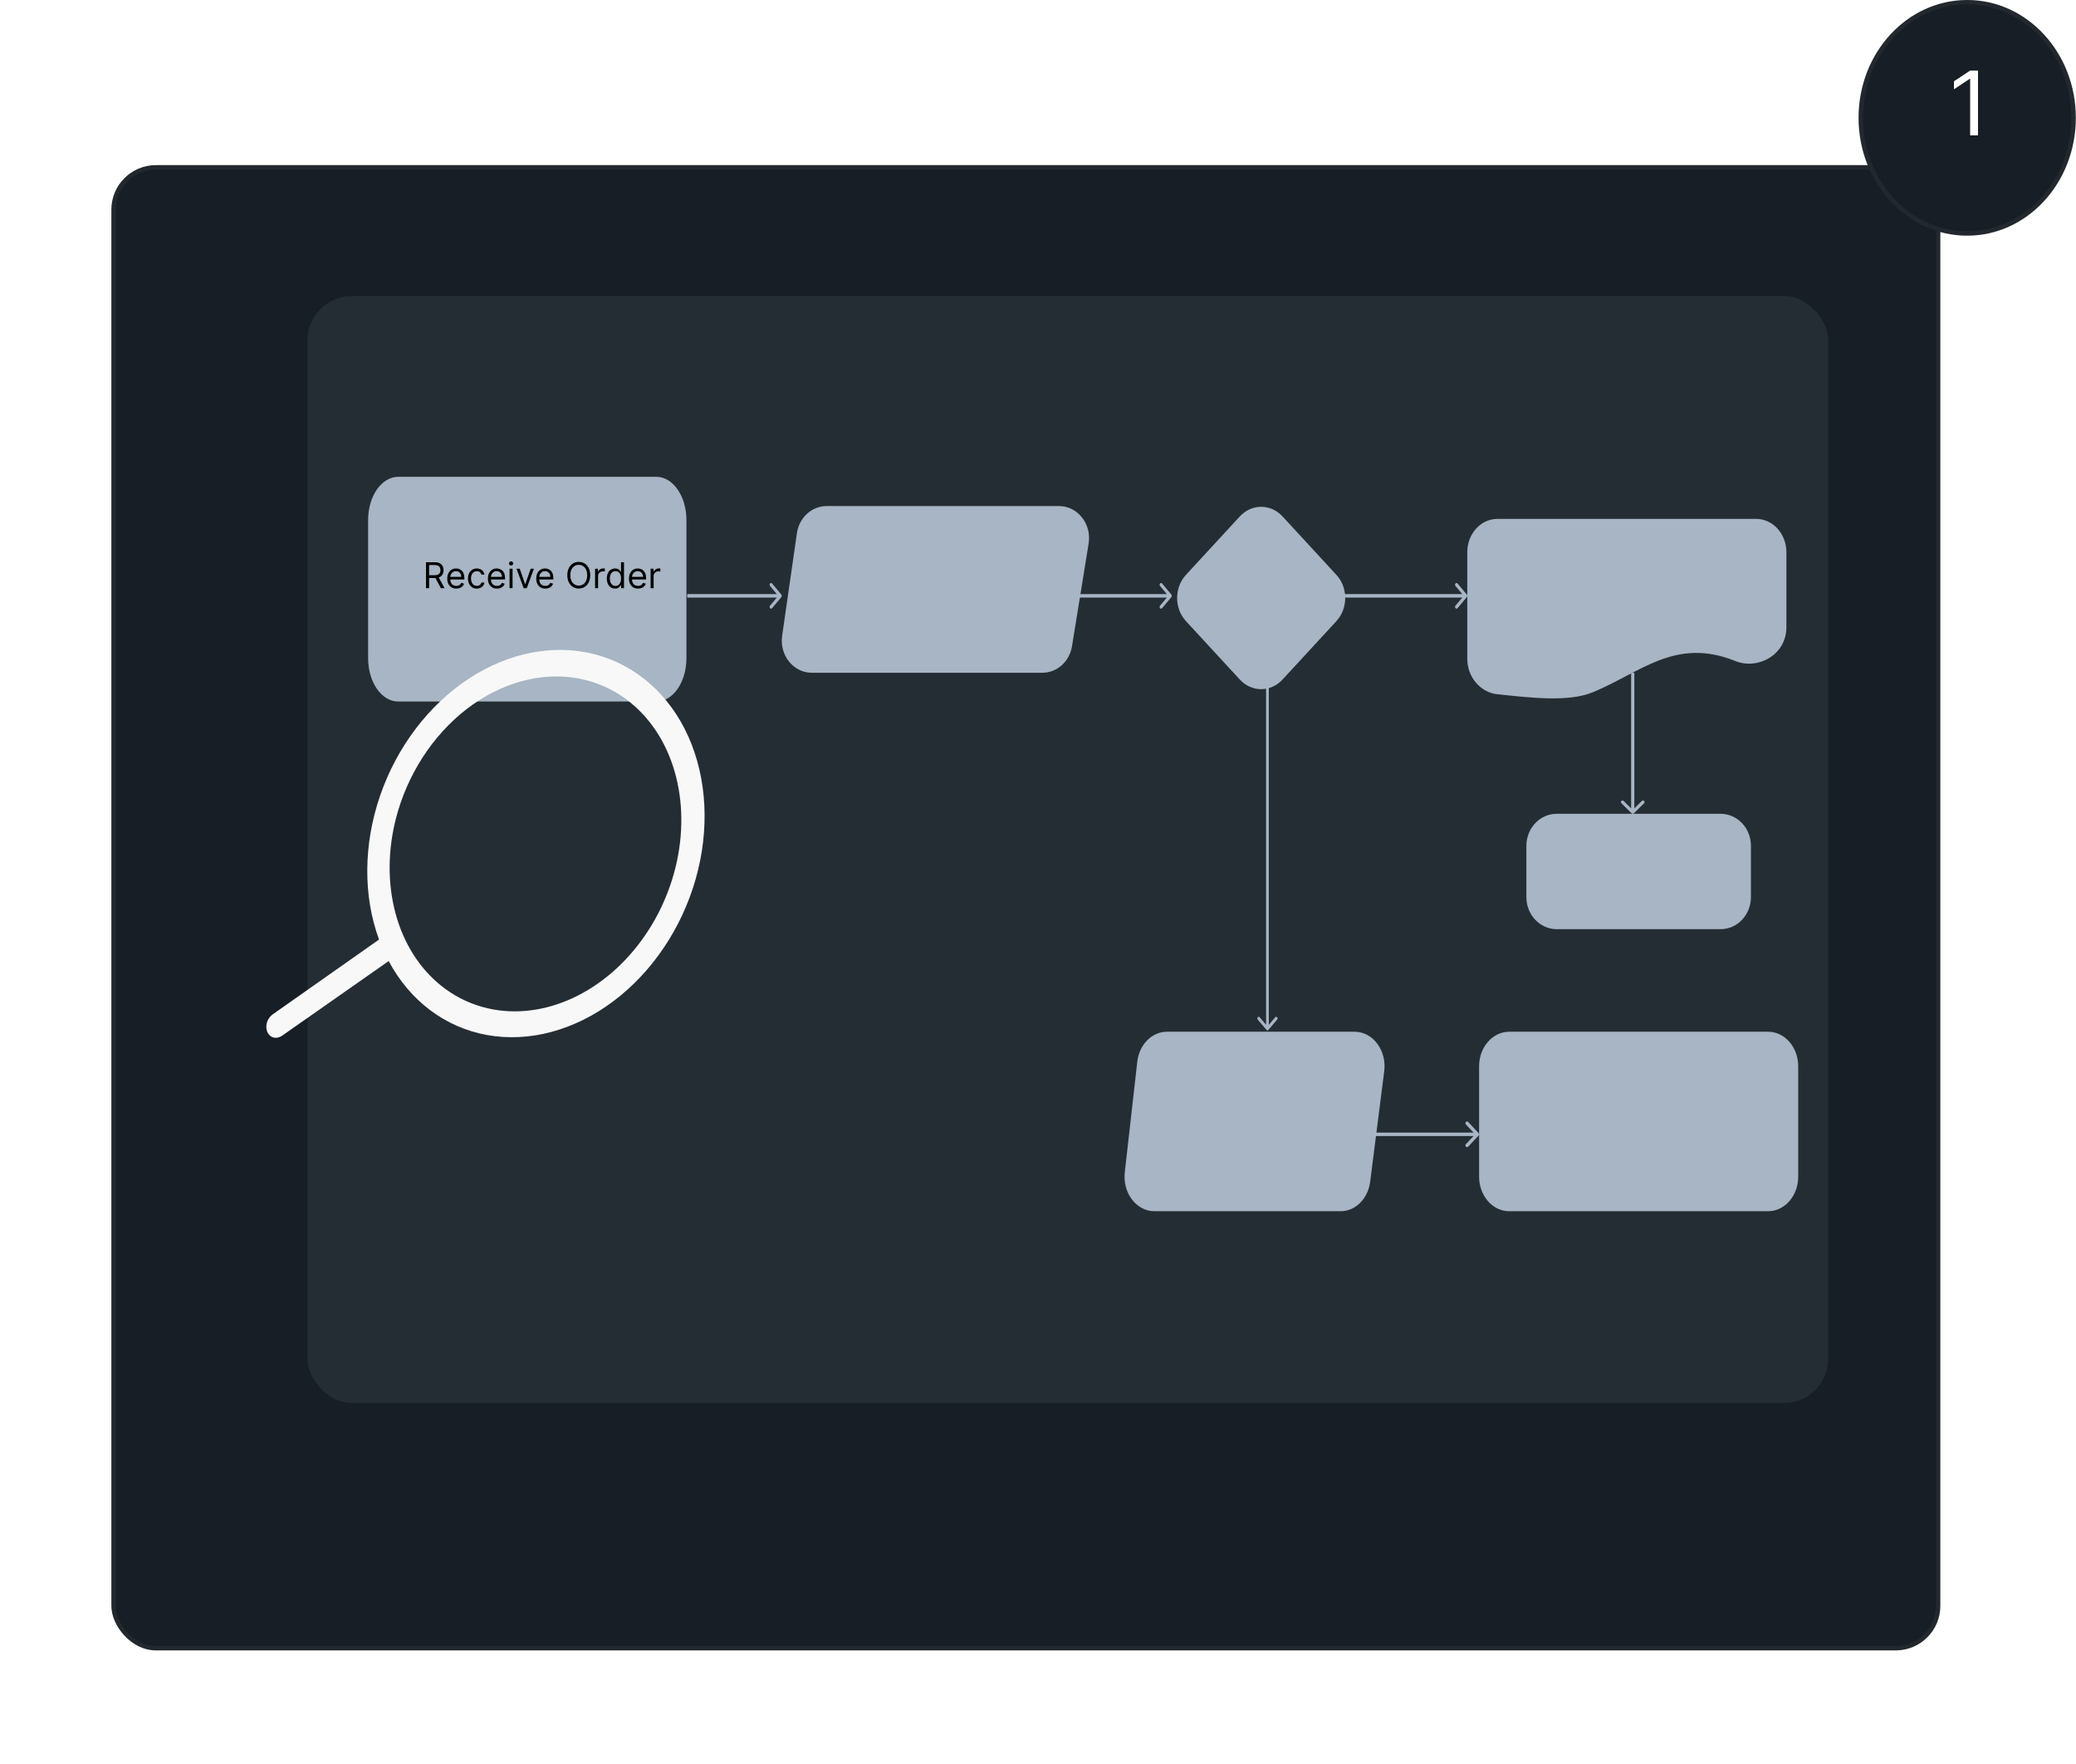 <svg width="466" height="396" viewBox="0 0 466 396" fill="none" xmlns="http://www.w3.org/2000/svg">
<g filter="url(#filter0_d_1_4753)">
<rect x="35" y="27.062" width="410.544" height="333.354" rx="10" fill="#171E25"/>
<rect x="35.5" y="27.562" width="409.544" height="332.354" rx="9.5" stroke="#868686" stroke-opacity="0.1"/>
</g>
<ellipse cx="441.575" cy="26.447" rx="24.383" ry="26.447" fill="#171E25"/>
<path d="M465.458 26.447C465.458 40.816 454.727 52.394 441.575 52.394C428.422 52.394 417.691 40.816 417.691 26.447C417.691 12.078 428.422 0.5 441.575 0.5C454.727 0.5 465.458 12.078 465.458 26.447Z" stroke="#868686" stroke-opacity="0.1"/>
<rect x="69.023" y="66.425" width="341.364" height="248.478" rx="10" fill="#A7B5C4" fill-opacity="0.1"/>
<path d="M444.001 15.835V30.381H442.24V17.682H442.155L438.604 20.04V18.25L442.24 15.835H444.001Z" fill="white"/>
<path fill-rule="evenodd" clip-rule="evenodd" d="M369.049 180.278L366.756 182.542C366.615 182.681 366.387 182.681 366.247 182.542L363.954 180.278C363.813 180.14 363.813 179.914 363.954 179.776C364.095 179.637 364.323 179.637 364.463 179.776L366.141 181.432L366.141 150.993L366.862 150.993L366.862 181.432L368.539 179.776C368.68 179.637 368.908 179.637 369.049 179.776C369.189 179.914 369.189 180.14 369.049 180.278Z" fill="#A7B5C4"/>
<path d="M82.633 116.716C82.633 111.36 85.651 107.018 89.373 107.018H147.341C151.063 107.018 154.081 111.36 154.081 116.716V147.752C154.081 153.109 151.063 157.451 147.341 157.451H89.373C85.651 157.451 82.633 153.109 82.633 147.752V116.716Z" fill="#A7B5C4"/>
<path d="M342.625 189.841C342.625 185.868 345.675 182.647 349.437 182.647H386.22C389.982 182.647 393.032 185.868 393.032 189.841V201.351C393.032 205.324 389.982 208.545 386.22 208.545H349.437C345.675 208.545 342.625 205.324 342.625 201.351V189.841Z" fill="#A7B5C4"/>
<path d="M332.014 239.311C332.014 235.032 335.039 231.564 338.771 231.564H396.887C400.619 231.564 403.644 235.032 403.644 239.311V264.102C403.644 268.38 400.619 271.849 396.887 271.849H338.771C335.039 271.849 332.014 268.38 332.014 264.102V239.311Z" fill="#A7B5C4"/>
<path d="M329.359 123.942C329.359 119.811 332.385 116.463 336.117 116.463H394.232C397.964 116.463 400.99 119.811 400.99 123.942V140.822C400.99 146.905 394.679 150.434 389.514 148.355C376.072 142.944 368.263 150.946 357.584 155.355C351.946 157.684 343.287 156.552 336.101 155.817C332.384 155.436 329.359 152.007 329.359 147.876V123.942Z" fill="#A7B5C4"/>
<path d="M178.88 119.685C179.385 116.175 182.211 113.585 185.533 113.585H237.731C241.907 113.585 245.076 117.607 244.363 122.005L240.635 145.026C240.077 148.474 237.277 150.993 234.002 150.993H182.219C178.094 150.993 174.939 147.063 175.566 142.705L178.88 119.685Z" fill="#A7B5C4"/>
<path d="M255.284 238.307C255.721 234.449 258.566 231.564 261.934 231.564H304.082C308.174 231.564 311.312 235.76 310.717 240.437L307.563 265.228C307.08 269.031 304.256 271.849 300.929 271.849H259.131C255.082 271.849 251.957 267.736 252.481 263.098L255.284 238.307Z" fill="#A7B5C4"/>
<path fill-rule="evenodd" clip-rule="evenodd" d="M173.314 130.966L175.392 133.452C175.519 133.605 175.519 133.852 175.392 134.005L173.314 136.492C173.186 136.644 172.98 136.644 172.852 136.492C172.725 136.339 172.725 136.092 172.852 135.939L174.373 134.119H154.264V133.338H174.373L172.852 131.518C172.725 131.366 172.725 131.118 172.852 130.966C172.98 130.813 173.186 130.813 173.314 130.966Z" fill="#A7B5C4"/>
<path fill-rule="evenodd" clip-rule="evenodd" d="M329.568 251.821L331.906 254.308C332.049 254.461 332.049 254.708 331.906 254.861L329.568 257.347C329.425 257.5 329.192 257.5 329.049 257.347C328.905 257.195 328.905 256.947 329.049 256.795L330.759 254.975H308.137V254.194H330.759L329.049 252.374C328.905 252.221 328.905 251.974 329.049 251.821C329.192 251.669 329.425 251.669 329.568 251.821Z" fill="#A7B5C4"/>
<path fill-rule="evenodd" clip-rule="evenodd" d="M327.178 130.966L329.265 133.452C329.393 133.605 329.393 133.852 329.265 134.005L327.178 136.492C327.05 136.644 326.842 136.644 326.714 136.492C326.586 136.339 326.586 136.092 326.714 135.939L328.241 134.119H300.178V133.338H328.241L326.714 131.518C326.586 131.366 326.586 131.118 326.714 130.966C326.842 130.813 327.05 130.813 327.178 130.966Z" fill="#A7B5C4"/>
<path fill-rule="evenodd" clip-rule="evenodd" d="M260.863 130.966L262.941 133.452C263.068 133.605 263.068 133.852 262.941 134.005L260.863 136.492C260.735 136.644 260.529 136.644 260.401 136.492C260.273 136.339 260.273 136.092 260.401 135.939L261.922 134.119H241.812V133.338H261.922L260.401 131.518C260.273 131.366 260.273 131.118 260.401 130.966C260.529 130.813 260.735 130.813 260.863 130.966Z" fill="#A7B5C4"/>
<path fill-rule="evenodd" clip-rule="evenodd" d="M286.681 228.835L284.721 231.15C284.601 231.292 284.406 231.292 284.285 231.15L282.325 228.835C282.205 228.692 282.205 228.462 282.325 228.32C282.446 228.178 282.641 228.178 282.761 228.32L284.195 230.014L284.195 153.761L284.811 153.761L284.811 230.014L286.246 228.32C286.366 228.178 286.561 228.178 286.681 228.32C286.802 228.462 286.802 228.692 286.681 228.835Z" fill="#A7B5C4"/>
<path d="M278.307 115.902C280.952 113.033 285.24 113.033 287.885 115.902L299.978 129.02C302.623 131.888 302.623 136.539 299.978 139.408L287.884 152.525C285.24 155.394 280.952 155.394 278.307 152.525L266.213 139.408C263.568 136.539 263.568 131.888 266.213 129.02L278.307 115.902Z" fill="#A7B5C4"/>
<path d="M63.336 232.446L87.246 215.703C92.034 224.667 99.969 230.622 109.373 232.308C118.778 233.995 128.916 231.282 137.647 224.743C146.378 218.203 153.019 208.349 156.166 197.261C159.313 186.173 158.721 174.72 154.514 165.319C150.308 155.919 142.816 149.308 133.621 146.882C124.426 144.456 114.249 146.405 105.237 152.318C96.225 158.231 89.086 167.644 85.325 178.57C81.565 189.496 81.479 201.08 85.085 210.874L61.2 227.674C60.603 228.094 60.142 228.747 59.92 229.491C59.698 230.235 59.732 231.009 60.015 231.641C60.298 232.274 60.807 232.714 61.43 232.865C62.053 233.016 62.738 232.865 63.336 232.446ZM131.206 152.565C137.304 154.043 142.62 157.648 146.481 162.925C150.343 168.201 152.576 174.912 152.899 182.209C153.222 189.506 151.62 197.06 148.295 203.918C144.97 210.775 140.073 216.627 134.221 220.734C128.37 224.84 121.828 227.017 115.422 226.989C109.016 226.961 103.034 224.729 98.233 220.575C93.431 216.422 90.026 210.533 88.448 203.654C86.87 196.775 87.189 189.215 89.366 181.929C92.294 172.166 98.343 163.592 106.186 158.087C114.03 152.582 123.027 150.596 131.206 152.565Z" fill="#F8F8F8"/>
<path d="M95.622 132.009V126.191H97.588C98.042 126.191 98.415 126.269 98.707 126.424C98.999 126.577 99.215 126.789 99.355 127.057C99.495 127.326 99.565 127.632 99.565 127.975C99.565 128.318 99.495 128.622 99.355 128.887C99.215 129.152 98.999 129.36 98.71 129.512C98.42 129.662 98.05 129.736 97.599 129.736H96.008V129.1H97.576C97.887 129.1 98.137 129.055 98.326 128.964C98.517 128.873 98.656 128.744 98.741 128.577C98.828 128.409 98.872 128.208 98.872 127.975C98.872 127.742 98.828 127.539 98.741 127.364C98.654 127.19 98.515 127.056 98.323 126.961C98.132 126.864 97.879 126.816 97.565 126.816H96.326V132.009H95.622ZM98.36 129.396L99.792 132.009H98.974L97.565 129.396H98.36ZM102.431 132.1C102.01 132.1 101.648 132.007 101.343 131.822C101.04 131.634 100.806 131.373 100.641 131.038C100.478 130.7 100.397 130.308 100.397 129.861C100.397 129.414 100.478 129.021 100.641 128.68C100.806 128.337 101.035 128.07 101.328 127.878C101.624 127.685 101.969 127.589 102.362 127.589C102.59 127.589 102.814 127.627 103.036 127.702C103.257 127.778 103.459 127.901 103.641 128.072C103.823 128.24 103.968 128.464 104.076 128.742C104.183 129.021 104.237 129.363 104.237 129.771V130.055H100.874V129.475H103.556C103.556 129.229 103.506 129.009 103.408 128.816C103.311 128.623 103.173 128.47 102.993 128.359C102.815 128.247 102.605 128.191 102.362 128.191C102.095 128.191 101.864 128.257 101.669 128.39C101.476 128.521 101.327 128.691 101.223 128.901C101.119 129.111 101.067 129.337 101.067 129.577V129.964C101.067 130.293 101.124 130.573 101.237 130.802C101.353 131.029 101.513 131.202 101.718 131.322C101.922 131.439 102.16 131.498 102.431 131.498C102.607 131.498 102.766 131.473 102.908 131.424C103.052 131.373 103.176 131.297 103.28 131.197C103.384 131.094 103.465 130.967 103.522 130.816L104.169 130.998C104.101 131.217 103.987 131.411 103.826 131.577C103.665 131.742 103.466 131.871 103.229 131.964C102.992 132.055 102.726 132.1 102.431 132.1ZM107.03 132.1C106.621 132.1 106.269 132.003 105.973 131.81C105.678 131.617 105.451 131.351 105.291 131.012C105.132 130.673 105.053 130.286 105.053 129.85C105.053 129.407 105.134 129.016 105.297 128.677C105.462 128.336 105.691 128.07 105.985 127.878C106.28 127.685 106.625 127.589 107.019 127.589C107.326 127.589 107.602 127.646 107.848 127.759C108.094 127.873 108.296 128.032 108.453 128.236C108.611 128.441 108.708 128.68 108.746 128.952H108.076C108.024 128.753 107.911 128.577 107.735 128.424C107.56 128.269 107.326 128.191 107.03 128.191C106.769 128.191 106.54 128.259 106.343 128.396C106.148 128.53 105.995 128.72 105.885 128.967C105.777 129.211 105.723 129.498 105.723 129.827C105.723 130.164 105.776 130.458 105.882 130.708C105.99 130.958 106.142 131.152 106.337 131.29C106.534 131.429 106.765 131.498 107.03 131.498C107.204 131.498 107.362 131.467 107.505 131.407C107.647 131.346 107.767 131.259 107.865 131.146C107.964 131.032 108.034 130.896 108.076 130.736H108.746C108.708 130.994 108.614 131.226 108.465 131.432C108.317 131.637 108.121 131.8 107.877 131.921C107.634 132.04 107.352 132.1 107.03 132.1ZM111.556 132.1C111.135 132.1 110.773 132.007 110.468 131.822C110.165 131.634 109.931 131.373 109.766 131.038C109.603 130.7 109.522 130.308 109.522 129.861C109.522 129.414 109.603 129.021 109.766 128.68C109.931 128.337 110.16 128.07 110.453 127.878C110.749 127.685 111.094 127.589 111.487 127.589C111.715 127.589 111.939 127.627 112.161 127.702C112.382 127.778 112.584 127.901 112.766 128.072C112.948 128.24 113.093 128.464 113.201 128.742C113.308 129.021 113.362 129.363 113.362 129.771V130.055H109.999V129.475H112.681C112.681 129.229 112.631 129.009 112.533 128.816C112.436 128.623 112.298 128.47 112.118 128.359C111.94 128.247 111.73 128.191 111.487 128.191C111.22 128.191 110.989 128.257 110.794 128.39C110.601 128.521 110.452 128.691 110.348 128.901C110.244 129.111 110.192 129.337 110.192 129.577V129.964C110.192 130.293 110.249 130.573 110.362 130.802C110.478 131.029 110.638 131.202 110.843 131.322C111.047 131.439 111.285 131.498 111.556 131.498C111.732 131.498 111.891 131.473 112.033 131.424C112.177 131.373 112.301 131.297 112.405 131.197C112.509 131.094 112.59 130.967 112.647 130.816L113.294 130.998C113.226 131.217 113.112 131.411 112.951 131.577C112.79 131.742 112.591 131.871 112.354 131.964C112.117 132.055 111.851 132.1 111.556 132.1ZM114.382 132.009V127.646H115.053V132.009H114.382ZM114.723 126.918C114.593 126.918 114.48 126.874 114.385 126.785C114.292 126.696 114.246 126.589 114.246 126.464C114.246 126.339 114.292 126.232 114.385 126.143C114.48 126.054 114.593 126.009 114.723 126.009C114.854 126.009 114.966 126.054 115.058 126.143C115.153 126.232 115.201 126.339 115.201 126.464C115.201 126.589 115.153 126.696 115.058 126.785C114.966 126.874 114.854 126.918 114.723 126.918ZM119.849 127.646L118.235 132.009H117.554L115.94 127.646H116.667L117.872 131.123H117.917L119.122 127.646H119.849ZM122.407 132.1C121.987 132.1 121.624 132.007 121.319 131.822C121.016 131.634 120.782 131.373 120.617 131.038C120.455 130.7 120.373 130.308 120.373 129.861C120.373 129.414 120.455 129.021 120.617 128.68C120.782 128.337 121.011 128.07 121.305 127.878C121.6 127.685 121.945 127.589 122.339 127.589C122.566 127.589 122.791 127.627 123.012 127.702C123.234 127.778 123.436 127.901 123.617 128.072C123.799 128.24 123.944 128.464 124.052 128.742C124.16 129.021 124.214 129.363 124.214 129.771V130.055H120.85V129.475H123.532C123.532 129.229 123.483 129.009 123.384 128.816C123.288 128.623 123.15 128.47 122.97 128.359C122.792 128.247 122.581 128.191 122.339 128.191C122.072 128.191 121.841 128.257 121.646 128.39C121.453 128.521 121.304 128.691 121.2 128.901C121.096 129.111 121.044 129.337 121.044 129.577V129.964C121.044 130.293 121.1 130.573 121.214 130.802C121.33 131.029 121.49 131.202 121.694 131.322C121.899 131.439 122.136 131.498 122.407 131.498C122.583 131.498 122.742 131.473 122.884 131.424C123.028 131.373 123.152 131.297 123.257 131.197C123.361 131.094 123.441 130.967 123.498 130.816L124.146 130.998C124.078 131.217 123.963 131.411 123.802 131.577C123.641 131.742 123.442 131.871 123.206 131.964C122.969 132.055 122.703 132.1 122.407 132.1ZM132.484 129.1C132.484 129.714 132.373 130.244 132.152 130.691C131.93 131.138 131.626 131.483 131.24 131.725C130.853 131.967 130.412 132.089 129.916 132.089C129.42 132.089 128.978 131.967 128.592 131.725C128.206 131.483 127.902 131.138 127.68 130.691C127.458 130.244 127.348 129.714 127.348 129.1C127.348 128.486 127.458 127.956 127.68 127.509C127.902 127.062 128.206 126.717 128.592 126.475C128.978 126.233 129.42 126.111 129.916 126.111C130.412 126.111 130.853 126.233 131.24 126.475C131.626 126.717 131.93 127.062 132.152 127.509C132.373 127.956 132.484 128.486 132.484 129.1ZM131.802 129.1C131.802 128.596 131.718 128.171 131.549 127.824C131.383 127.478 131.156 127.216 130.87 127.038C130.586 126.86 130.268 126.771 129.916 126.771C129.563 126.771 129.244 126.86 128.958 127.038C128.674 127.216 128.448 127.478 128.279 127.824C128.113 128.171 128.029 128.596 128.029 129.1C128.029 129.604 128.113 130.029 128.279 130.376C128.448 130.722 128.674 130.985 128.958 131.163C129.244 131.341 129.563 131.43 129.916 131.43C130.268 131.43 130.586 131.341 130.87 131.163C131.156 130.985 131.383 130.722 131.549 130.376C131.718 130.029 131.802 129.604 131.802 129.1ZM133.578 132.009V127.646H134.225V128.305H134.271C134.35 128.089 134.494 127.914 134.703 127.779C134.911 127.645 135.146 127.577 135.407 127.577C135.456 127.577 135.518 127.578 135.592 127.58C135.666 127.582 135.722 127.585 135.759 127.589V128.271C135.737 128.265 135.685 128.256 135.603 128.245C135.524 128.232 135.439 128.225 135.35 128.225C135.138 128.225 134.949 128.27 134.782 128.359C134.617 128.446 134.487 128.567 134.39 128.722C134.295 128.876 134.248 129.051 134.248 129.248V132.009H133.578ZM138.069 132.1C137.706 132.1 137.384 132.008 137.106 131.824C136.828 131.639 136.61 131.378 136.453 131.04C136.295 130.701 136.217 130.301 136.217 129.839C136.217 129.38 136.295 128.983 136.453 128.646C136.61 128.308 136.829 128.048 137.109 127.864C137.389 127.681 137.713 127.589 138.081 127.589C138.365 127.589 138.589 127.636 138.754 127.731C138.92 127.824 139.047 127.93 139.134 128.049C139.224 128.166 139.293 128.263 139.342 128.339H139.399V126.191H140.069V132.009H139.421V131.339H139.342C139.293 131.418 139.223 131.519 139.132 131.64C139.041 131.759 138.911 131.866 138.742 131.961C138.574 132.054 138.349 132.1 138.069 132.1ZM138.16 131.498C138.429 131.498 138.656 131.428 138.842 131.288C139.027 131.146 139.169 130.949 139.265 130.699C139.362 130.448 139.41 130.157 139.41 129.827C139.41 129.502 139.363 129.217 139.268 128.972C139.173 128.726 139.033 128.535 138.848 128.398C138.662 128.26 138.433 128.191 138.16 128.191C137.876 128.191 137.639 128.264 137.45 128.41C137.262 128.554 137.121 128.75 137.027 128.998C136.934 129.244 136.887 129.521 136.887 129.827C136.887 130.138 136.935 130.42 137.029 130.674C137.126 130.926 137.268 131.127 137.456 131.276C137.645 131.424 137.88 131.498 138.16 131.498ZM143.22 132.1C142.799 132.1 142.437 132.007 142.132 131.822C141.829 131.634 141.595 131.373 141.43 131.038C141.267 130.7 141.186 130.308 141.186 129.861C141.186 129.414 141.267 129.021 141.43 128.68C141.595 128.337 141.824 128.07 142.117 127.878C142.413 127.685 142.758 127.589 143.152 127.589C143.379 127.589 143.603 127.627 143.825 127.702C144.046 127.778 144.248 127.901 144.43 128.072C144.612 128.24 144.757 128.464 144.865 128.742C144.973 129.021 145.027 129.363 145.027 129.771V130.055H141.663V129.475H144.345C144.345 129.229 144.295 129.009 144.197 128.816C144.1 128.623 143.962 128.47 143.782 128.359C143.604 128.247 143.394 128.191 143.152 128.191C142.884 128.191 142.653 128.257 142.458 128.39C142.265 128.521 142.116 128.691 142.012 128.901C141.908 129.111 141.856 129.337 141.856 129.577V129.964C141.856 130.293 141.913 130.573 142.027 130.802C142.142 131.029 142.302 131.202 142.507 131.322C142.711 131.439 142.949 131.498 143.22 131.498C143.396 131.498 143.555 131.473 143.697 131.424C143.841 131.373 143.965 131.297 144.069 131.197C144.173 131.094 144.254 130.967 144.311 130.816L144.958 130.998C144.89 131.217 144.776 131.411 144.615 131.577C144.454 131.742 144.255 131.871 144.018 131.964C143.781 132.055 143.515 132.1 143.22 132.1ZM146.046 132.009V127.646H146.694V128.305H146.74C146.819 128.089 146.963 127.914 147.171 127.779C147.38 127.645 147.615 127.577 147.876 127.577C147.925 127.577 147.987 127.578 148.061 127.58C148.134 127.582 148.19 127.585 148.228 127.589V128.271C148.206 128.265 148.153 128.256 148.072 128.245C147.992 128.232 147.908 128.225 147.819 128.225C147.607 128.225 147.418 128.27 147.251 128.359C147.086 128.446 146.956 128.567 146.859 128.722C146.764 128.876 146.717 129.051 146.717 129.248V132.009H146.046Z" fill="black"/>
<defs>
<filter id="filter0_d_1_4753" x="0" y="12.062" width="460.544" height="383.354" filterUnits="userSpaceOnUse" color-interpolation-filters="sRGB">
<feFlood flood-opacity="0" result="BackgroundImageFix"/>
<feColorMatrix in="SourceAlpha" type="matrix" values="0 0 0 0 0 0 0 0 0 0 0 0 0 0 0 0 0 0 127 0" result="hardAlpha"/>
<feOffset dx="-10" dy="10"/>
<feGaussianBlur stdDeviation="12.5"/>
<feComposite in2="hardAlpha" operator="out"/>
<feColorMatrix type="matrix" values="0 0 0 0 1 0 0 0 0 1 0 0 0 0 1 0 0 0 0.22 0"/>
<feBlend mode="normal" in2="BackgroundImageFix" result="effect1_dropShadow_1_4753"/>
<feBlend mode="normal" in="SourceGraphic" in2="effect1_dropShadow_1_4753" result="shape"/>
</filter>
</defs>
</svg>
